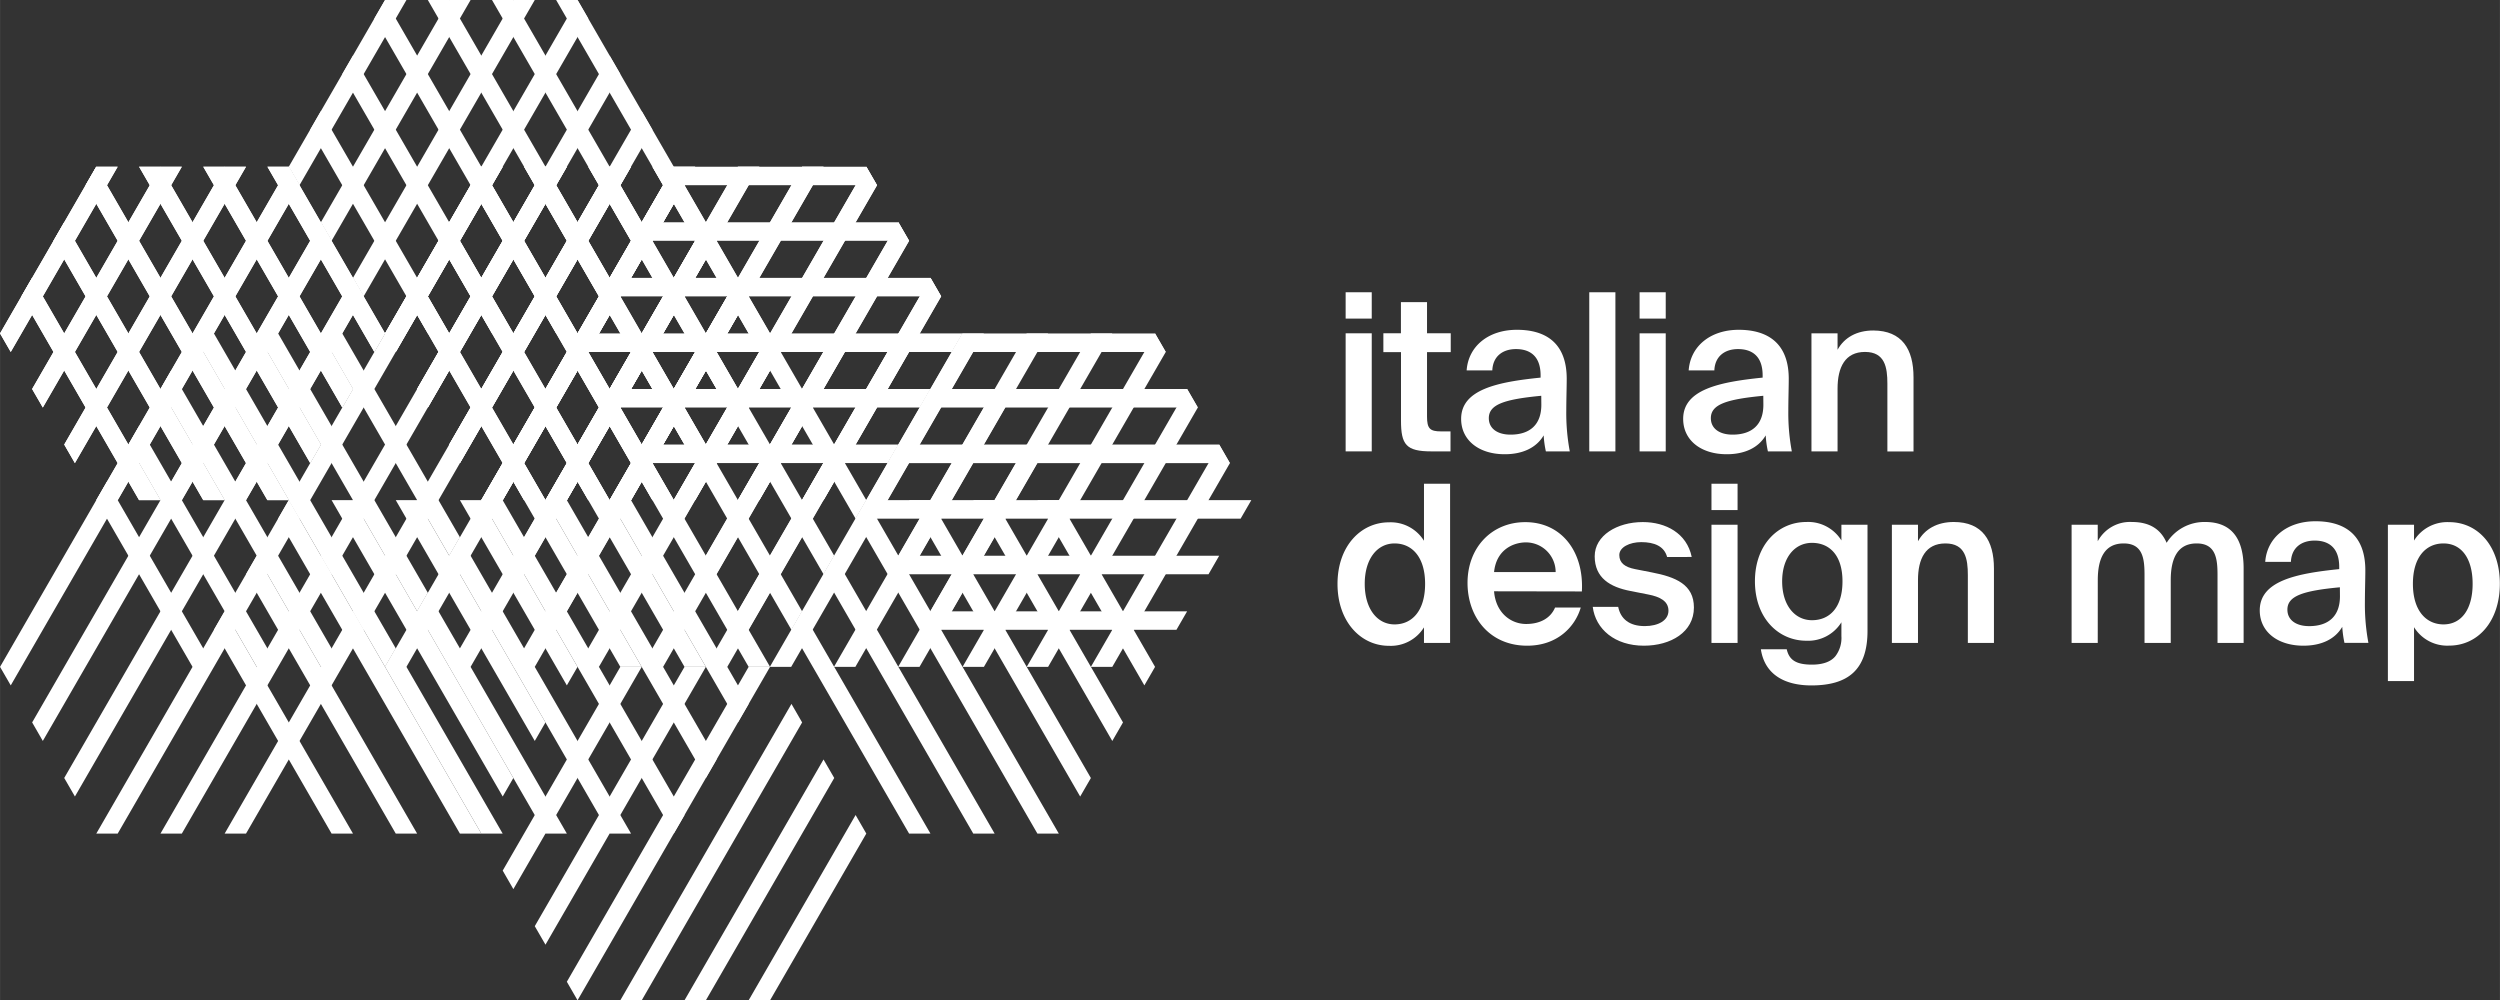 <svg xmlns="http://www.w3.org/2000/svg" width="229.06mm" height="91.65mm" viewBox="0 0 649.32 259.81">
  <rect x="0" y="0" width="649.32" height="259.81" fill="#333333" stroke="none"/>
  <defs>
    <style>
      .e6fd2767-ea55-4107-bf57-882444a6b17d {
        isolation: isolate;
      }

      .e63e6bb8-25b4-4b28-b3a0-d92eea55db4b {
        mix-blend-mode: multiply;
      }

      .ec191c61-a3af-4cc9-b564-021047b1aee2 {
        fill: #fff;
      }
    </style>
  </defs>
  <g class="e6fd2767-ea55-4107-bf57-882444a6b17d">
    <g id="b816bdc3-ba00-41cd-87fd-7676e01ac6f4" data-name="Livello 2">
      <g id="a26c402c-78c4-4724-8707-7166989c5f44" data-name="Livello 1">
        <g>
          <g class="e63e6bb8-25b4-4b28-b3a0-d92eea55db4b">
            <polygon class="ec191c61-a3af-4cc9-b564-021047b1aee2" points="236.11 62.55 163.89 62.55 166.67 57.74 233.33 57.73 236.11 62.55"/>
            <polygon class="ec191c61-a3af-4cc9-b564-021047b1aee2" points="172.22 48.11 175 43.3 225 43.3 227.78 48.11 172.22 48.11"/>
            <polygon class="ec191c61-a3af-4cc9-b564-021047b1aee2" points="244.44 76.98 155.56 76.98 158.33 72.17 241.67 72.17 244.44 76.98"/>
            <polygon class="ec191c61-a3af-4cc9-b564-021047b1aee2" points="247.22 91.42 152.78 91.42 150 86.6 250 86.6 247.22 91.42"/>
            <polygon class="ec191c61-a3af-4cc9-b564-021047b1aee2" points="238.89 105.85 161.11 105.85 158.33 101.04 241.67 101.04 238.89 105.85"/>
            <polygon class="ec191c61-a3af-4cc9-b564-021047b1aee2" points="230.55 120.28 169.44 120.28 166.67 115.47 233.33 115.47 230.55 120.28"/>
          </g>
          <g class="e63e6bb8-25b4-4b28-b3a0-d92eea55db4b">
            <polygon class="ec191c61-a3af-4cc9-b564-021047b1aee2" points="86.11 62.55 122.22 0 116.67 0 83.33 57.74 86.11 62.55"/>
            <polygon class="ec191c61-a3af-4cc9-b564-021047b1aee2" points="105.56 0 100 0 75 43.3 77.78 48.11 105.56 0"/>
            <polygon class="ec191c61-a3af-4cc9-b564-021047b1aee2" points="94.44 76.98 138.89 0 133.33 0 91.67 72.17 94.44 76.98"/>
            <polygon class="ec191c61-a3af-4cc9-b564-021047b1aee2" points="105.56 86.6 152.78 4.81 150 0 100 86.6 105.56 86.6"/>
            <polygon class="ec191c61-a3af-4cc9-b564-021047b1aee2" points="122.22 86.6 161.11 19.25 158.33 14.44 116.67 86.6 122.22 86.6"/>
            <polygon class="ec191c61-a3af-4cc9-b564-021047b1aee2" points="138.89 86.6 169.44 33.68 166.67 28.87 133.33 86.6 138.89 86.6"/>
          </g>
          <g class="e63e6bb8-25b4-4b28-b3a0-d92eea55db4b">
            <polygon class="ec191c61-a3af-4cc9-b564-021047b1aee2" points="161.11 105.85 197.22 43.3 191.67 43.3 158.33 101.04 161.11 105.85"/>
            <polygon class="ec191c61-a3af-4cc9-b564-021047b1aee2" points="180.56 43.3 175 43.3 150 86.61 152.78 91.42 180.56 43.3"/>
            <polygon class="ec191c61-a3af-4cc9-b564-021047b1aee2" points="169.44 120.28 213.89 43.3 208.33 43.3 166.67 115.47 169.44 120.28"/>
            <polygon class="ec191c61-a3af-4cc9-b564-021047b1aee2" points="180.56 129.91 227.78 48.12 225 43.3 175 129.91 180.56 129.91"/>
            <polygon class="ec191c61-a3af-4cc9-b564-021047b1aee2" points="197.22 129.91 236.11 62.55 233.33 57.74 191.67 129.91 197.22 129.91"/>
            <polygon class="ec191c61-a3af-4cc9-b564-021047b1aee2" points="213.89 129.91 244.44 76.98 241.67 72.17 208.33 129.91 213.89 129.91"/>
          </g>
          <g>
            <polygon class="ec191c61-a3af-4cc9-b564-021047b1aee2" points="163.89 62.55 127.78 0 133.33 0 166.67 57.74 163.89 62.55"/>
            <polygon class="ec191c61-a3af-4cc9-b564-021047b1aee2" points="144.44 0 150 0 175 43.3 172.22 48.11 144.44 0"/>
            <polygon class="ec191c61-a3af-4cc9-b564-021047b1aee2" points="155.56 76.98 111.11 0 116.67 0 158.33 72.17 155.56 76.98"/>
            <polygon class="ec191c61-a3af-4cc9-b564-021047b1aee2" points="144.44 86.6 97.22 4.81 100 0 150 86.6 144.44 86.6"/>
            <polygon class="ec191c61-a3af-4cc9-b564-021047b1aee2" points="127.78 86.6 88.89 19.25 91.67 14.44 133.33 86.6 127.78 86.6"/>
            <polygon class="ec191c61-a3af-4cc9-b564-021047b1aee2" points="111.11 86.6 80.56 33.68 83.33 28.87 116.67 86.6 111.11 86.6"/>
          </g>
          <g class="e63e6bb8-25b4-4b28-b3a0-d92eea55db4b">
            <polygon class="ec191c61-a3af-4cc9-b564-021047b1aee2" points="213.89 197.26 177.78 259.81 183.33 259.81 216.67 202.07 213.89 197.26"/>
            <polygon class="ec191c61-a3af-4cc9-b564-021047b1aee2" points="194.44 259.81 200 259.81 225 216.51 222.22 211.69 194.44 259.81"/>
            <polygon class="ec191c61-a3af-4cc9-b564-021047b1aee2" points="205.56 182.83 161.11 259.81 166.67 259.81 208.33 187.64 205.56 182.83"/>
            <polygon class="ec191c61-a3af-4cc9-b564-021047b1aee2" points="194.44 173.21 147.22 255 150 259.81 200 173.21 194.44 173.21"/>
            <polygon class="ec191c61-a3af-4cc9-b564-021047b1aee2" points="177.78 173.21 138.89 240.56 141.67 245.37 183.33 173.21 177.78 173.21"/>
            <polygon class="ec191c61-a3af-4cc9-b564-021047b1aee2" points="161.11 173.21 130.56 226.13 133.33 230.94 166.67 173.21 161.11 173.21"/>
          </g>
          <g class="e63e6bb8-25b4-4b28-b3a0-d92eea55db4b">
            <polygon class="ec191c61-a3af-4cc9-b564-021047b1aee2" points="111.11 105.85 147.22 43.3 141.67 43.3 108.33 101.04 111.11 105.85"/>
            <polygon class="ec191c61-a3af-4cc9-b564-021047b1aee2" points="130.56 43.3 125 43.3 100 86.6 102.78 91.42 130.56 43.3"/>
            <polygon class="ec191c61-a3af-4cc9-b564-021047b1aee2" points="119.44 120.28 163.89 43.3 158.33 43.3 116.67 115.47 119.44 120.28"/>
            <polygon class="ec191c61-a3af-4cc9-b564-021047b1aee2" points="130.56 129.91 177.78 48.11 175 43.3 125 129.91 130.56 129.91"/>
            <polygon class="ec191c61-a3af-4cc9-b564-021047b1aee2" points="147.22 129.91 186.11 62.55 183.33 57.74 141.67 129.91 147.22 129.91"/>
            <polygon class="ec191c61-a3af-4cc9-b564-021047b1aee2" points="163.89 129.91 194.44 76.98 191.67 72.17 158.33 129.91 163.89 129.91"/>
          </g>
          <g class="e63e6bb8-25b4-4b28-b3a0-d92eea55db4b">
            <polygon class="ec191c61-a3af-4cc9-b564-021047b1aee2" points="188.89 105.85 152.78 43.3 158.33 43.3 191.67 101.04 188.89 105.85"/>
            <polygon class="ec191c61-a3af-4cc9-b564-021047b1aee2" points="169.44 43.3 175 43.3 200 86.6 197.22 91.42 169.44 43.3"/>
            <polygon class="ec191c61-a3af-4cc9-b564-021047b1aee2" points="180.56 120.28 136.11 43.3 141.67 43.3 183.33 115.47 180.56 120.28"/>
            <polygon class="ec191c61-a3af-4cc9-b564-021047b1aee2" points="169.44 129.91 122.22 48.11 125 43.3 175 129.91 169.44 129.91"/>
            <polygon class="ec191c61-a3af-4cc9-b564-021047b1aee2" points="152.78 129.91 113.89 62.55 116.67 57.74 158.33 129.91 152.78 129.91"/>
            <polygon class="ec191c61-a3af-4cc9-b564-021047b1aee2" points="136.11 129.91 105.56 76.98 108.33 72.17 141.67 129.91 136.11 129.91"/>
          </g>
          <g class="e63e6bb8-25b4-4b28-b3a0-d92eea55db4b">
            <polygon class="ec191c61-a3af-4cc9-b564-021047b1aee2" points="111.11 105.85 147.22 43.3 141.67 43.3 108.33 101.04 111.11 105.85"/>
            <polygon class="ec191c61-a3af-4cc9-b564-021047b1aee2" points="130.56 43.3 125 43.3 100 86.6 102.78 91.42 130.56 43.3"/>
            <polygon class="ec191c61-a3af-4cc9-b564-021047b1aee2" points="119.44 120.28 163.89 43.3 158.33 43.3 116.67 115.47 119.44 120.28"/>
            <polygon class="ec191c61-a3af-4cc9-b564-021047b1aee2" points="130.56 129.91 177.78 48.11 175 43.3 125 129.91 130.56 129.91"/>
            <polygon class="ec191c61-a3af-4cc9-b564-021047b1aee2" points="147.22 129.91 186.11 62.55 183.33 57.74 141.67 129.91 147.22 129.91"/>
            <polygon class="ec191c61-a3af-4cc9-b564-021047b1aee2" points="163.89 129.91 194.44 76.98 191.67 72.17 158.33 129.91 163.89 129.91"/>
          </g>
          <g class="e63e6bb8-25b4-4b28-b3a0-d92eea55db4b">
            <polygon class="ec191c61-a3af-4cc9-b564-021047b1aee2" points="11.11 105.85 47.22 43.3 41.67 43.3 8.33 101.04 11.11 105.85"/>
            <polygon class="ec191c61-a3af-4cc9-b564-021047b1aee2" points="30.56 43.3 25 43.3 0 86.6 2.78 91.42 30.56 43.3"/>
            <polygon class="ec191c61-a3af-4cc9-b564-021047b1aee2" points="19.44 120.28 63.89 43.3 58.33 43.3 16.67 115.47 19.44 120.28"/>
            <polygon class="ec191c61-a3af-4cc9-b564-021047b1aee2" points="30.56 129.91 77.78 48.11 75 43.3 25 129.91 30.56 129.91"/>
            <polygon class="ec191c61-a3af-4cc9-b564-021047b1aee2" points="47.22 129.91 86.11 62.55 83.33 57.74 41.67 129.91 47.22 129.91"/>
            <polygon class="ec191c61-a3af-4cc9-b564-021047b1aee2" points="63.89 129.91 94.44 76.98 91.67 72.17 58.33 129.91 63.89 129.91"/>
          </g>
          <g class="e63e6bb8-25b4-4b28-b3a0-d92eea55db4b">
            <polygon class="ec191c61-a3af-4cc9-b564-021047b1aee2" points="88.89 105.85 52.78 43.3 58.33 43.3 91.67 101.04 88.89 105.85"/>
            <polygon class="ec191c61-a3af-4cc9-b564-021047b1aee2" points="69.44 43.3 75 43.3 100 86.6 97.22 91.42 69.44 43.3"/>
            <polygon class="ec191c61-a3af-4cc9-b564-021047b1aee2" points="80.56 120.28 36.11 43.3 41.67 43.3 83.33 115.47 80.56 120.28"/>
            <polygon class="ec191c61-a3af-4cc9-b564-021047b1aee2" points="69.44 129.91 22.22 48.11 25 43.3 75 129.91 69.44 129.91"/>
            <polygon class="ec191c61-a3af-4cc9-b564-021047b1aee2" points="52.78 129.91 13.89 62.55 16.67 57.74 58.33 129.91 52.78 129.91"/>
            <polygon class="ec191c61-a3af-4cc9-b564-021047b1aee2" points="36.11 129.91 5.55 76.98 8.33 72.17 41.67 129.91 36.11 129.91"/>
          </g>
          <g class="e63e6bb8-25b4-4b28-b3a0-d92eea55db4b">
            <polygon class="ec191c61-a3af-4cc9-b564-021047b1aee2" points="36.11 110.66 72.22 173.21 66.67 173.21 33.33 115.47 36.11 110.66"/>
            <polygon class="ec191c61-a3af-4cc9-b564-021047b1aee2" points="55.55 173.21 50 173.21 25 129.91 27.78 125.09 55.55 173.21"/>
            <polygon class="ec191c61-a3af-4cc9-b564-021047b1aee2" points="44.44 96.23 88.89 173.21 83.33 173.21 41.67 101.04 44.44 96.23"/>
            <polygon class="ec191c61-a3af-4cc9-b564-021047b1aee2" points="55.55 86.6 102.78 168.4 100 173.21 50 86.6 55.55 86.6"/>
            <polygon class="ec191c61-a3af-4cc9-b564-021047b1aee2" points="72.22 86.6 111.11 153.96 108.33 158.77 66.67 86.6 72.22 86.6"/>
            <polygon class="ec191c61-a3af-4cc9-b564-021047b1aee2" points="88.89 86.61 119.44 139.53 116.67 144.34 83.33 86.6 88.89 86.61"/>
          </g>
          <g class="e63e6bb8-25b4-4b28-b3a0-d92eea55db4b">
            <polygon class="ec191c61-a3af-4cc9-b564-021047b1aee2" points="111.11 105.85 147.22 43.3 141.67 43.3 108.33 101.04 111.11 105.85"/>
            <polygon class="ec191c61-a3af-4cc9-b564-021047b1aee2" points="130.56 43.3 125 43.3 100 86.6 102.78 91.42 130.56 43.3"/>
            <polygon class="ec191c61-a3af-4cc9-b564-021047b1aee2" points="119.44 120.28 163.89 43.3 158.33 43.3 116.67 115.47 119.44 120.28"/>
            <polygon class="ec191c61-a3af-4cc9-b564-021047b1aee2" points="130.56 129.91 177.78 48.11 175 43.3 125 129.91 130.56 129.91"/>
            <polygon class="ec191c61-a3af-4cc9-b564-021047b1aee2" points="147.22 129.91 186.11 62.55 183.33 57.74 141.67 129.91 147.22 129.91"/>
            <polygon class="ec191c61-a3af-4cc9-b564-021047b1aee2" points="163.89 129.91 194.44 76.98 191.67 72.17 158.33 129.91 163.89 129.91"/>
          </g>
          <g class="e63e6bb8-25b4-4b28-b3a0-d92eea55db4b">
            <polygon class="ec191c61-a3af-4cc9-b564-021047b1aee2" points="188.89 105.85 152.78 43.3 158.33 43.3 191.67 101.04 188.89 105.85"/>
            <polygon class="ec191c61-a3af-4cc9-b564-021047b1aee2" points="169.44 43.3 175 43.3 200 86.6 197.22 91.42 169.44 43.3"/>
            <polygon class="ec191c61-a3af-4cc9-b564-021047b1aee2" points="180.56 120.28 136.11 43.3 141.67 43.3 183.33 115.47 180.56 120.28"/>
            <polygon class="ec191c61-a3af-4cc9-b564-021047b1aee2" points="169.44 129.91 122.22 48.11 125 43.3 175 129.91 169.44 129.91"/>
            <polygon class="ec191c61-a3af-4cc9-b564-021047b1aee2" points="152.78 129.91 113.89 62.55 116.67 57.74 158.33 129.91 152.78 129.91"/>
            <polygon class="ec191c61-a3af-4cc9-b564-021047b1aee2" points="136.11 129.91 105.56 76.98 108.33 72.17 141.67 129.91 136.11 129.91"/>
          </g>
          <g class="e63e6bb8-25b4-4b28-b3a0-d92eea55db4b">
            <polygon class="ec191c61-a3af-4cc9-b564-021047b1aee2" points="11.11 105.85 47.22 43.3 41.67 43.3 8.33 101.04 11.11 105.85"/>
            <polygon class="ec191c61-a3af-4cc9-b564-021047b1aee2" points="30.56 43.3 25 43.3 0 86.6 2.78 91.42 30.56 43.3"/>
            <polygon class="ec191c61-a3af-4cc9-b564-021047b1aee2" points="19.44 120.28 63.89 43.3 58.33 43.3 16.67 115.47 19.44 120.28"/>
            <polygon class="ec191c61-a3af-4cc9-b564-021047b1aee2" points="30.56 129.91 77.78 48.11 75 43.3 25 129.91 30.56 129.91"/>
            <polygon class="ec191c61-a3af-4cc9-b564-021047b1aee2" points="47.22 129.91 86.11 62.55 83.33 57.74 41.67 129.91 47.22 129.91"/>
            <polygon class="ec191c61-a3af-4cc9-b564-021047b1aee2" points="63.89 129.91 94.44 76.98 91.67 72.17 58.33 129.91 63.89 129.91"/>
          </g>
          <g class="e63e6bb8-25b4-4b28-b3a0-d92eea55db4b">
            <polygon class="ec191c61-a3af-4cc9-b564-021047b1aee2" points="88.89 105.85 52.78 43.3 58.33 43.3 91.67 101.04 88.89 105.85"/>
            <polygon class="ec191c61-a3af-4cc9-b564-021047b1aee2" points="69.44 43.3 75 43.3 100 86.6 97.22 91.42 69.44 43.3"/>
            <polygon class="ec191c61-a3af-4cc9-b564-021047b1aee2" points="80.56 120.28 36.11 43.3 41.67 43.3 83.33 115.47 80.56 120.28"/>
            <polygon class="ec191c61-a3af-4cc9-b564-021047b1aee2" points="69.44 129.91 22.22 48.11 25 43.3 75 129.91 69.44 129.91"/>
            <polygon class="ec191c61-a3af-4cc9-b564-021047b1aee2" points="52.78 129.91 13.89 62.55 16.67 57.74 58.33 129.91 52.78 129.91"/>
            <polygon class="ec191c61-a3af-4cc9-b564-021047b1aee2" points="36.11 129.91 5.55 76.98 8.33 72.17 41.67 129.91 36.11 129.91"/>
          </g>
          <g class="e63e6bb8-25b4-4b28-b3a0-d92eea55db4b">
            <polygon class="ec191c61-a3af-4cc9-b564-021047b1aee2" points="288.89 192.46 252.78 129.91 258.33 129.91 291.67 187.64 288.89 192.46"/>
            <polygon class="ec191c61-a3af-4cc9-b564-021047b1aee2" points="269.44 129.91 275 129.91 300 173.21 297.22 178.02 269.44 129.91"/>
            <polygon class="ec191c61-a3af-4cc9-b564-021047b1aee2" points="280.55 206.89 236.11 129.91 241.66 129.91 283.33 202.08 280.55 206.89"/>
            <polygon class="ec191c61-a3af-4cc9-b564-021047b1aee2" points="269.44 216.51 222.22 134.72 225 129.91 275 216.51 269.44 216.51"/>
            <polygon class="ec191c61-a3af-4cc9-b564-021047b1aee2" points="252.78 216.51 213.89 149.15 216.66 144.34 258.33 216.51 252.78 216.51"/>
            <polygon class="ec191c61-a3af-4cc9-b564-021047b1aee2" points="236.11 216.51 205.55 163.59 208.33 158.78 241.66 216.51 236.11 216.51"/>
          </g>
          <g class="e63e6bb8-25b4-4b28-b3a0-d92eea55db4b">
            <polygon class="ec191c61-a3af-4cc9-b564-021047b1aee2" points="311.11 105.85 238.89 105.85 241.66 101.04 308.33 101.04 311.11 105.85"/>
            <polygon class="ec191c61-a3af-4cc9-b564-021047b1aee2" points="247.22 91.42 250 86.61 300 86.61 302.77 91.42 247.22 91.42"/>
            <polygon class="ec191c61-a3af-4cc9-b564-021047b1aee2" points="319.44 120.29 230.55 120.29 233.33 115.47 316.66 115.47 319.44 120.29"/>
            <polygon class="ec191c61-a3af-4cc9-b564-021047b1aee2" points="322.22 134.72 227.78 134.72 225 129.91 325 129.91 322.22 134.72"/>
            <polygon class="ec191c61-a3af-4cc9-b564-021047b1aee2" points="313.89 149.15 236.11 149.15 233.33 144.34 316.66 144.34 313.89 149.15"/>
            <polygon class="ec191c61-a3af-4cc9-b564-021047b1aee2" points="305.55 163.59 244.44 163.59 241.66 158.78 308.33 158.78 305.55 163.59"/>
          </g>
          <g class="e63e6bb8-25b4-4b28-b3a0-d92eea55db4b">
            <polygon class="ec191c61-a3af-4cc9-b564-021047b1aee2" points="161.11 105.85 197.22 43.3 191.66 43.3 158.33 101.04 161.11 105.85"/>
            <polygon class="ec191c61-a3af-4cc9-b564-021047b1aee2" points="180.55 43.3 175 43.3 150 86.61 152.78 91.42 180.55 43.3"/>
            <polygon class="ec191c61-a3af-4cc9-b564-021047b1aee2" points="169.44 120.28 213.89 43.3 208.33 43.3 166.66 115.47 169.44 120.28"/>
            <polygon class="ec191c61-a3af-4cc9-b564-021047b1aee2" points="180.55 129.91 227.78 48.12 225 43.31 175 129.91 180.55 129.91"/>
            <polygon class="ec191c61-a3af-4cc9-b564-021047b1aee2" points="197.22 129.91 236.11 62.55 233.33 57.74 191.66 129.91 197.22 129.91"/>
            <polygon class="ec191c61-a3af-4cc9-b564-021047b1aee2" points="213.89 129.91 244.44 76.98 241.66 72.17 208.33 129.91 213.89 129.91"/>
          </g>
          <g class="e63e6bb8-25b4-4b28-b3a0-d92eea55db4b">
            <polygon class="ec191c61-a3af-4cc9-b564-021047b1aee2" points="236.11 149.16 272.22 86.61 266.67 86.61 233.33 144.34 236.11 149.16"/>
            <polygon class="ec191c61-a3af-4cc9-b564-021047b1aee2" points="255.55 86.61 250 86.61 225 129.91 227.78 134.72 255.55 86.61"/>
            <polygon class="ec191c61-a3af-4cc9-b564-021047b1aee2" points="244.44 163.59 288.89 86.61 283.33 86.61 241.66 158.78 244.44 163.59"/>
            <polygon class="ec191c61-a3af-4cc9-b564-021047b1aee2" points="255.55 173.21 302.78 91.42 300 86.61 250 173.21 255.55 173.21"/>
            <polygon class="ec191c61-a3af-4cc9-b564-021047b1aee2" points="272.22 173.21 311.11 105.85 308.33 101.04 266.67 173.21 272.22 173.21"/>
            <polygon class="ec191c61-a3af-4cc9-b564-021047b1aee2" points="288.89 173.21 319.44 120.29 316.67 115.48 283.33 173.21 288.89 173.21"/>
          </g>
          <g class="e63e6bb8-25b4-4b28-b3a0-d92eea55db4b">
            <polygon class="ec191c61-a3af-4cc9-b564-021047b1aee2" points="186.05 149.16 222.16 86.61 216.6 86.61 183.27 144.34 186.05 149.16"/>
            <polygon class="ec191c61-a3af-4cc9-b564-021047b1aee2" points="205.49 86.61 199.94 86.61 174.94 129.91 177.71 134.72 205.49 86.61"/>
            <polygon class="ec191c61-a3af-4cc9-b564-021047b1aee2" points="194.38 163.59 238.82 86.61 233.27 86.61 191.6 158.78 194.38 163.59"/>
            <polygon class="ec191c61-a3af-4cc9-b564-021047b1aee2" points="205.49 173.21 252.71 91.42 249.94 86.61 199.94 173.21 205.49 173.21"/>
            <polygon class="ec191c61-a3af-4cc9-b564-021047b1aee2" points="222.16 173.21 261.05 105.85 258.27 101.04 216.6 173.21 222.16 173.21"/>
            <polygon class="ec191c61-a3af-4cc9-b564-021047b1aee2" points="238.82 173.21 269.38 120.29 266.6 115.48 233.27 173.21 238.82 173.21"/>
          </g>
          <g class="e63e6bb8-25b4-4b28-b3a0-d92eea55db4b">
            <polygon class="ec191c61-a3af-4cc9-b564-021047b1aee2" points="136.11 149.15 172.22 86.61 166.66 86.61 133.33 144.34 136.11 149.15"/>
            <polygon class="ec191c61-a3af-4cc9-b564-021047b1aee2" points="155.55 86.61 150 86.61 125 129.91 127.78 134.72 155.55 86.61"/>
            <polygon class="ec191c61-a3af-4cc9-b564-021047b1aee2" points="144.44 163.59 188.89 86.61 183.33 86.61 141.66 158.78 144.44 163.59"/>
            <polygon class="ec191c61-a3af-4cc9-b564-021047b1aee2" points="155.55 173.21 202.78 91.42 200 86.61 150 173.21 155.55 173.21"/>
            <polygon class="ec191c61-a3af-4cc9-b564-021047b1aee2" points="172.22 173.21 211.11 105.85 208.33 101.04 166.66 173.21 172.22 173.21"/>
            <polygon class="ec191c61-a3af-4cc9-b564-021047b1aee2" points="188.89 173.21 219.44 120.29 216.66 115.47 183.33 173.21 188.89 173.21"/>
          </g>
          <g class="e63e6bb8-25b4-4b28-b3a0-d92eea55db4b">
            <polygon class="ec191c61-a3af-4cc9-b564-021047b1aee2" points="213.89 149.15 177.78 86.61 183.33 86.61 216.66 144.34 213.89 149.15"/>
            <polygon class="ec191c61-a3af-4cc9-b564-021047b1aee2" points="194.44 86.61 200 86.61 225 129.91 222.22 134.72 194.44 86.61"/>
            <polygon class="ec191c61-a3af-4cc9-b564-021047b1aee2" points="205.55 163.59 161.11 86.61 166.66 86.61 208.33 158.78 205.55 163.59"/>
            <polygon class="ec191c61-a3af-4cc9-b564-021047b1aee2" points="194.44 173.21 147.22 91.42 150 86.61 200 173.21 194.44 173.21"/>
            <polygon class="ec191c61-a3af-4cc9-b564-021047b1aee2" points="177.78 173.21 138.89 105.85 141.66 101.04 183.33 173.21 177.78 173.21"/>
            <polygon class="ec191c61-a3af-4cc9-b564-021047b1aee2" points="161.11 173.21 130.55 120.29 133.33 115.47 166.66 173.21 161.11 173.21"/>
          </g>
          <g class="e63e6bb8-25b4-4b28-b3a0-d92eea55db4b">
            <polygon class="ec191c61-a3af-4cc9-b564-021047b1aee2" points="86.11 149.15 122.22 86.61 116.67 86.61 83.33 144.34 86.11 149.15"/>
            <polygon class="ec191c61-a3af-4cc9-b564-021047b1aee2" points="105.55 86.61 100 86.61 75 129.91 77.78 134.72 105.55 86.61"/>
            <polygon class="ec191c61-a3af-4cc9-b564-021047b1aee2" points="94.44 163.59 138.89 86.61 133.33 86.61 91.67 158.78 94.44 163.59"/>
            <polygon class="ec191c61-a3af-4cc9-b564-021047b1aee2" points="105.55 173.21 152.78 91.42 150 86.61 100 173.21 105.55 173.21"/>
            <polygon class="ec191c61-a3af-4cc9-b564-021047b1aee2" points="122.22 173.21 161.11 105.85 158.33 101.04 116.67 173.21 122.22 173.21"/>
            <polygon class="ec191c61-a3af-4cc9-b564-021047b1aee2" points="138.89 173.21 169.44 120.29 166.67 115.47 133.33 173.21 138.89 173.21"/>
          </g>
          <g class="e63e6bb8-25b4-4b28-b3a0-d92eea55db4b">
            <polygon class="ec191c61-a3af-4cc9-b564-021047b1aee2" points="138.89 192.45 102.78 129.9 108.33 129.9 141.67 187.64 138.89 192.45"/>
            <polygon class="ec191c61-a3af-4cc9-b564-021047b1aee2" points="119.44 129.9 125 129.9 150 173.21 147.22 178.02 119.44 129.9"/>
            <polygon class="ec191c61-a3af-4cc9-b564-021047b1aee2" points="130.56 206.88 86.11 129.9 91.67 129.9 133.33 202.07 130.56 206.88"/>
            <polygon class="ec191c61-a3af-4cc9-b564-021047b1aee2" points="119.44 216.51 72.22 134.72 75 129.9 125 216.51 119.44 216.51"/>
            <polygon class="ec191c61-a3af-4cc9-b564-021047b1aee2" points="102.78 216.51 63.89 149.15 66.67 144.34 108.33 216.51 102.78 216.51"/>
            <polygon class="ec191c61-a3af-4cc9-b564-021047b1aee2" points="86.11 216.51 55.56 163.58 58.33 158.77 91.67 216.51 86.11 216.51"/>
          </g>
          <g class="e63e6bb8-25b4-4b28-b3a0-d92eea55db4b">
            <polygon class="ec191c61-a3af-4cc9-b564-021047b1aee2" points="11.11 192.45 47.22 129.9 41.67 129.9 8.34 187.64 11.11 192.45"/>
            <polygon class="ec191c61-a3af-4cc9-b564-021047b1aee2" points="30.56 129.9 25 129.9 0 173.21 2.78 178.02 30.56 129.9"/>
            <polygon class="ec191c61-a3af-4cc9-b564-021047b1aee2" points="19.45 206.88 63.89 129.9 58.34 129.9 16.67 202.07 19.45 206.88"/>
            <polygon class="ec191c61-a3af-4cc9-b564-021047b1aee2" points="30.56 216.51 77.78 134.72 75 129.9 25 216.51 30.56 216.51"/>
            <polygon class="ec191c61-a3af-4cc9-b564-021047b1aee2" points="47.22 216.51 86.11 149.15 83.33 144.34 41.67 216.51 47.22 216.51"/>
            <polygon class="ec191c61-a3af-4cc9-b564-021047b1aee2" points="63.89 216.51 94.45 163.58 91.67 158.77 58.34 216.51 63.89 216.51"/>
          </g>
          <g class="e63e6bb8-25b4-4b28-b3a0-d92eea55db4b">
            <polygon class="ec191c61-a3af-4cc9-b564-021047b1aee2" points="111.11 153.97 147.22 216.51 141.66 216.51 108.33 158.78 111.11 153.97"/>
            <polygon class="ec191c61-a3af-4cc9-b564-021047b1aee2" points="130.55 216.51 125 216.51 100 173.21 102.78 168.4 130.55 216.51"/>
            <polygon class="ec191c61-a3af-4cc9-b564-021047b1aee2" points="119.44 139.53 163.89 216.51 158.33 216.51 116.67 144.34 119.44 139.53"/>
            <polygon class="ec191c61-a3af-4cc9-b564-021047b1aee2" points="130.55 129.91 177.78 211.7 175 216.51 125 129.91 130.55 129.91"/>
            <polygon class="ec191c61-a3af-4cc9-b564-021047b1aee2" points="147.22 129.91 186.11 197.27 183.33 202.08 141.66 129.91 147.22 129.91"/>
            <polygon class="ec191c61-a3af-4cc9-b564-021047b1aee2" points="163.89 129.91 194.44 182.83 191.66 187.64 158.33 129.91 163.89 129.91"/>
          </g>
        </g>
      </g>
      <g id="eef826a3-feea-482c-ab64-25004d7fa8f3" data-name="Livello 2">
        <g>
          <path class="ec191c61-a3af-4cc9-b564-021047b1aee2" d="M356.28,75.91v6.84H349.5V75.91Zm0,10.66v30.67H349.5V86.57Z"/>
          <path class="ec191c61-a3af-4cc9-b564-021047b1aee2" d="M363.86,78.47h6.78v8.1h6.16v4.9h-6.16v16.7c0,3.14.74,3.88,3.65,3.88h2.45v5.19h-5c-6.55,0-7.86-1.77-7.86-8V91.47H359.3v-4.9h4.56Z"/>
          <path class="ec191c61-a3af-4cc9-b564-021047b1aee2" d="M379.5,108.8c0-7.64,9.41-9.58,20.64-10.72v-.57c0-5.24-3-6.84-6.39-6.84s-6,1.83-6.15,5.53h-6.67c.45-6.27,5.64-10.54,13.05-10.54S407.09,89,406.92,98.82c0,1.54-.11,5.13-.11,7.93a54,54,0,0,0,.91,10.49h-6.21a25.38,25.38,0,0,1-.57-4.16c-1.94,3.3-5.59,4.9-10.09,4.9C384.18,118,379.5,114.39,379.5,108.8Zm20.81-6c-9.69.92-13.62,2.28-13.62,5.82,0,2.68,2.22,4.27,5.64,4.27,5,0,8-2.56,8-7.75Z"/>
          <path class="ec191c61-a3af-4cc9-b564-021047b1aee2" d="M419.57,117.24h-6.79V75.91h6.79Z"/>
          <path class="ec191c61-a3af-4cc9-b564-021047b1aee2" d="M432.64,75.91v6.84h-6.79V75.91Zm0,10.66v30.67h-6.79V86.57Z"/>
          <path class="ec191c61-a3af-4cc9-b564-021047b1aee2" d="M437.17,108.8c0-7.64,9.41-9.58,20.64-10.72v-.57c0-5.24-3-6.84-6.39-6.84s-6,1.83-6.15,5.53H438.6c.45-6.27,5.64-10.54,13-10.54S464.76,89,464.59,98.82c0,1.54-.11,5.13-.11,7.93a54,54,0,0,0,.91,10.49h-6.21a25.38,25.38,0,0,1-.57-4.16c-1.94,3.3-5.59,4.9-10.09,4.9C441.85,118,437.17,114.39,437.17,108.8Zm20.81-6c-9.69.92-13.62,2.28-13.62,5.82,0,2.68,2.22,4.27,5.64,4.27,5,0,8-2.56,8-7.75Z"/>
          <path class="ec191c61-a3af-4cc9-b564-021047b1aee2" d="M477.27,90.84c1.77-3.19,5-5,9.3-5C494,85.88,497,90.67,497,98v19.27h-6.79V99.62c0-4.16-.62-8.21-5.81-8.21s-7.13,4-7.13,9.52v16.31h-6.78V86.57h6.78Z"/>
          <path class="ec191c61-a3af-4cc9-b564-021047b1aee2" d="M369.85,125.64h6.78V167h-6.78v-4.05a10.14,10.14,0,0,1-9.12,4.79c-7.24,0-13.34-6.21-13.34-16.07s6.1-16,13.34-16a10.16,10.16,0,0,1,9.12,4.79Zm-7.64,15.51c-4.5,0-7.75,4-7.75,10.49s3.25,10.54,7.75,10.54,7.93-3.47,7.93-10.54S366.66,141.15,362.21,141.15Z"/>
          <path class="ec191c61-a3af-4cc9-b564-021047b1aee2" d="M388.05,153.58c.46,5.7,4.45,8.49,8.33,8.49,3.53,0,6.32-1.43,7.52-4.28h6.67c-1.42,4.91-6,9.92-13.91,9.92-9.86,0-15.5-7.52-15.5-16.3,0-9.24,6.32-15.79,15-15.79,9.4,0,15.27,7.64,14.7,18Zm0-5h16a7.72,7.72,0,0,0-7.81-7.7C393,140.92,388.62,142.8,388.05,148.62Z"/>
          <path class="ec191c61-a3af-4cc9-b564-021047b1aee2" d="M433,144.68c-.74-2.79-3.3-3.87-6.72-3.87-3,0-5.7,1.31-5.7,3.36s1.48,3.14,4.1,3.65l4.33.85c6.22,1.2,10.95,3.14,10.95,9.12,0,6.39-6,9.92-13,9.92-7.52,0-12.54-4.27-13.28-10.09h6.61c.63,3.14,2.91,5,6.9,5,3.53,0,6.16-1.48,6.16-4s-2.28-3.65-5.31-4.22l-4.61-.91c-5.19-1-9.24-3.36-9.24-9,0-5.41,5.82-8.89,12.49-8.89,6,0,11.45,2.91,12.71,9.06Z"/>
          <path class="ec191c61-a3af-4cc9-b564-021047b1aee2" d="M451.3,125.64v6.84h-6.78v-6.84Zm0,10.66V167h-6.78V136.3Z"/>
          <path class="ec191c61-a3af-4cc9-b564-021047b1aee2" d="M478.27,136.3h6.78v27.59c0,5-1.25,8.56-3.7,10.84s-6.1,3.3-10.89,3.3c-6.73,0-12.09-2.68-13.11-9.4h6.72c.63,2.85,2.51,4,6.56,4,3,0,5-.85,6.1-2.22a7.8,7.8,0,0,0,1.54-5.19v-3.59a10.17,10.17,0,0,1-9.12,4.79c-7.24,0-13.34-5.87-13.34-15.45s6.1-15.39,13.34-15.39a10.17,10.17,0,0,1,9.12,4.79ZM470.63,141c-4.5,0-7.75,3.82-7.75,10s3.25,10.09,7.75,10.09,7.92-3.19,7.92-10.09S475.08,141,470.63,141Z"/>
          <path class="ec191c61-a3af-4cc9-b564-021047b1aee2" d="M498.16,140.58c1.77-3.19,5-5,9.3-5,7.41,0,10.43,4.79,10.43,12.08V167h-6.78V149.36c0-4.16-.63-8.21-5.82-8.21s-7.13,4-7.13,9.52V167h-6.78V136.3h6.78Z"/>
          <path class="ec191c61-a3af-4cc9-b564-021047b1aee2" d="M544.85,167h-6.79V136.3h6.79v4.28a9.53,9.53,0,0,1,8.89-5c4.73,0,7.53,2,9,5.41a11.59,11.59,0,0,1,10-5.41c7.24,0,10,4.79,10,12.08V167h-6.78V149.36c0-4.16-.4-8.21-5.42-8.21s-6.73,4-6.73,9.52V167H557V149.36c0-4.16-.4-8.21-5.42-8.21s-6.72,4-6.72,9.52Z"/>
          <path class="ec191c61-a3af-4cc9-b564-021047b1aee2" d="M586.93,158.54c0-7.64,9.41-9.58,20.64-10.72v-.57c0-5.25-3-6.84-6.39-6.84s-6,1.82-6.16,5.53h-6.67c.46-6.27,5.65-10.55,13.06-10.55s13.11,3.36,12.94,13.17c0,1.54-.11,5.13-.11,7.92a53.88,53.88,0,0,0,.91,10.49h-6.22a27.79,27.79,0,0,1-.57-4.16c-1.93,3.31-5.58,4.9-10.09,4.9C591.6,167.71,586.93,164.12,586.93,158.54Zm20.81-6c-9.69.91-13.63,2.28-13.63,5.81,0,2.68,2.23,4.28,5.65,4.28,5,0,8-2.56,8-7.75Z"/>
          <path class="ec191c61-a3af-4cc9-b564-021047b1aee2" d="M627,136.3v4.11a10.16,10.16,0,0,1,9.12-4.79c7.47,0,13.17,6.21,13.17,16s-5.7,16.07-13.17,16.07a10.14,10.14,0,0,1-9.12-4.79v14h-6.79V136.3Zm7.64,25.88c4.73,0,7.58-4,7.58-10.54s-2.85-10.49-7.58-10.49c-4.45,0-7.93,3.42-7.93,10.49S630.22,162.18,634.67,162.18Z"/>
        </g>
      </g>
    </g>
  </g>
</svg>
